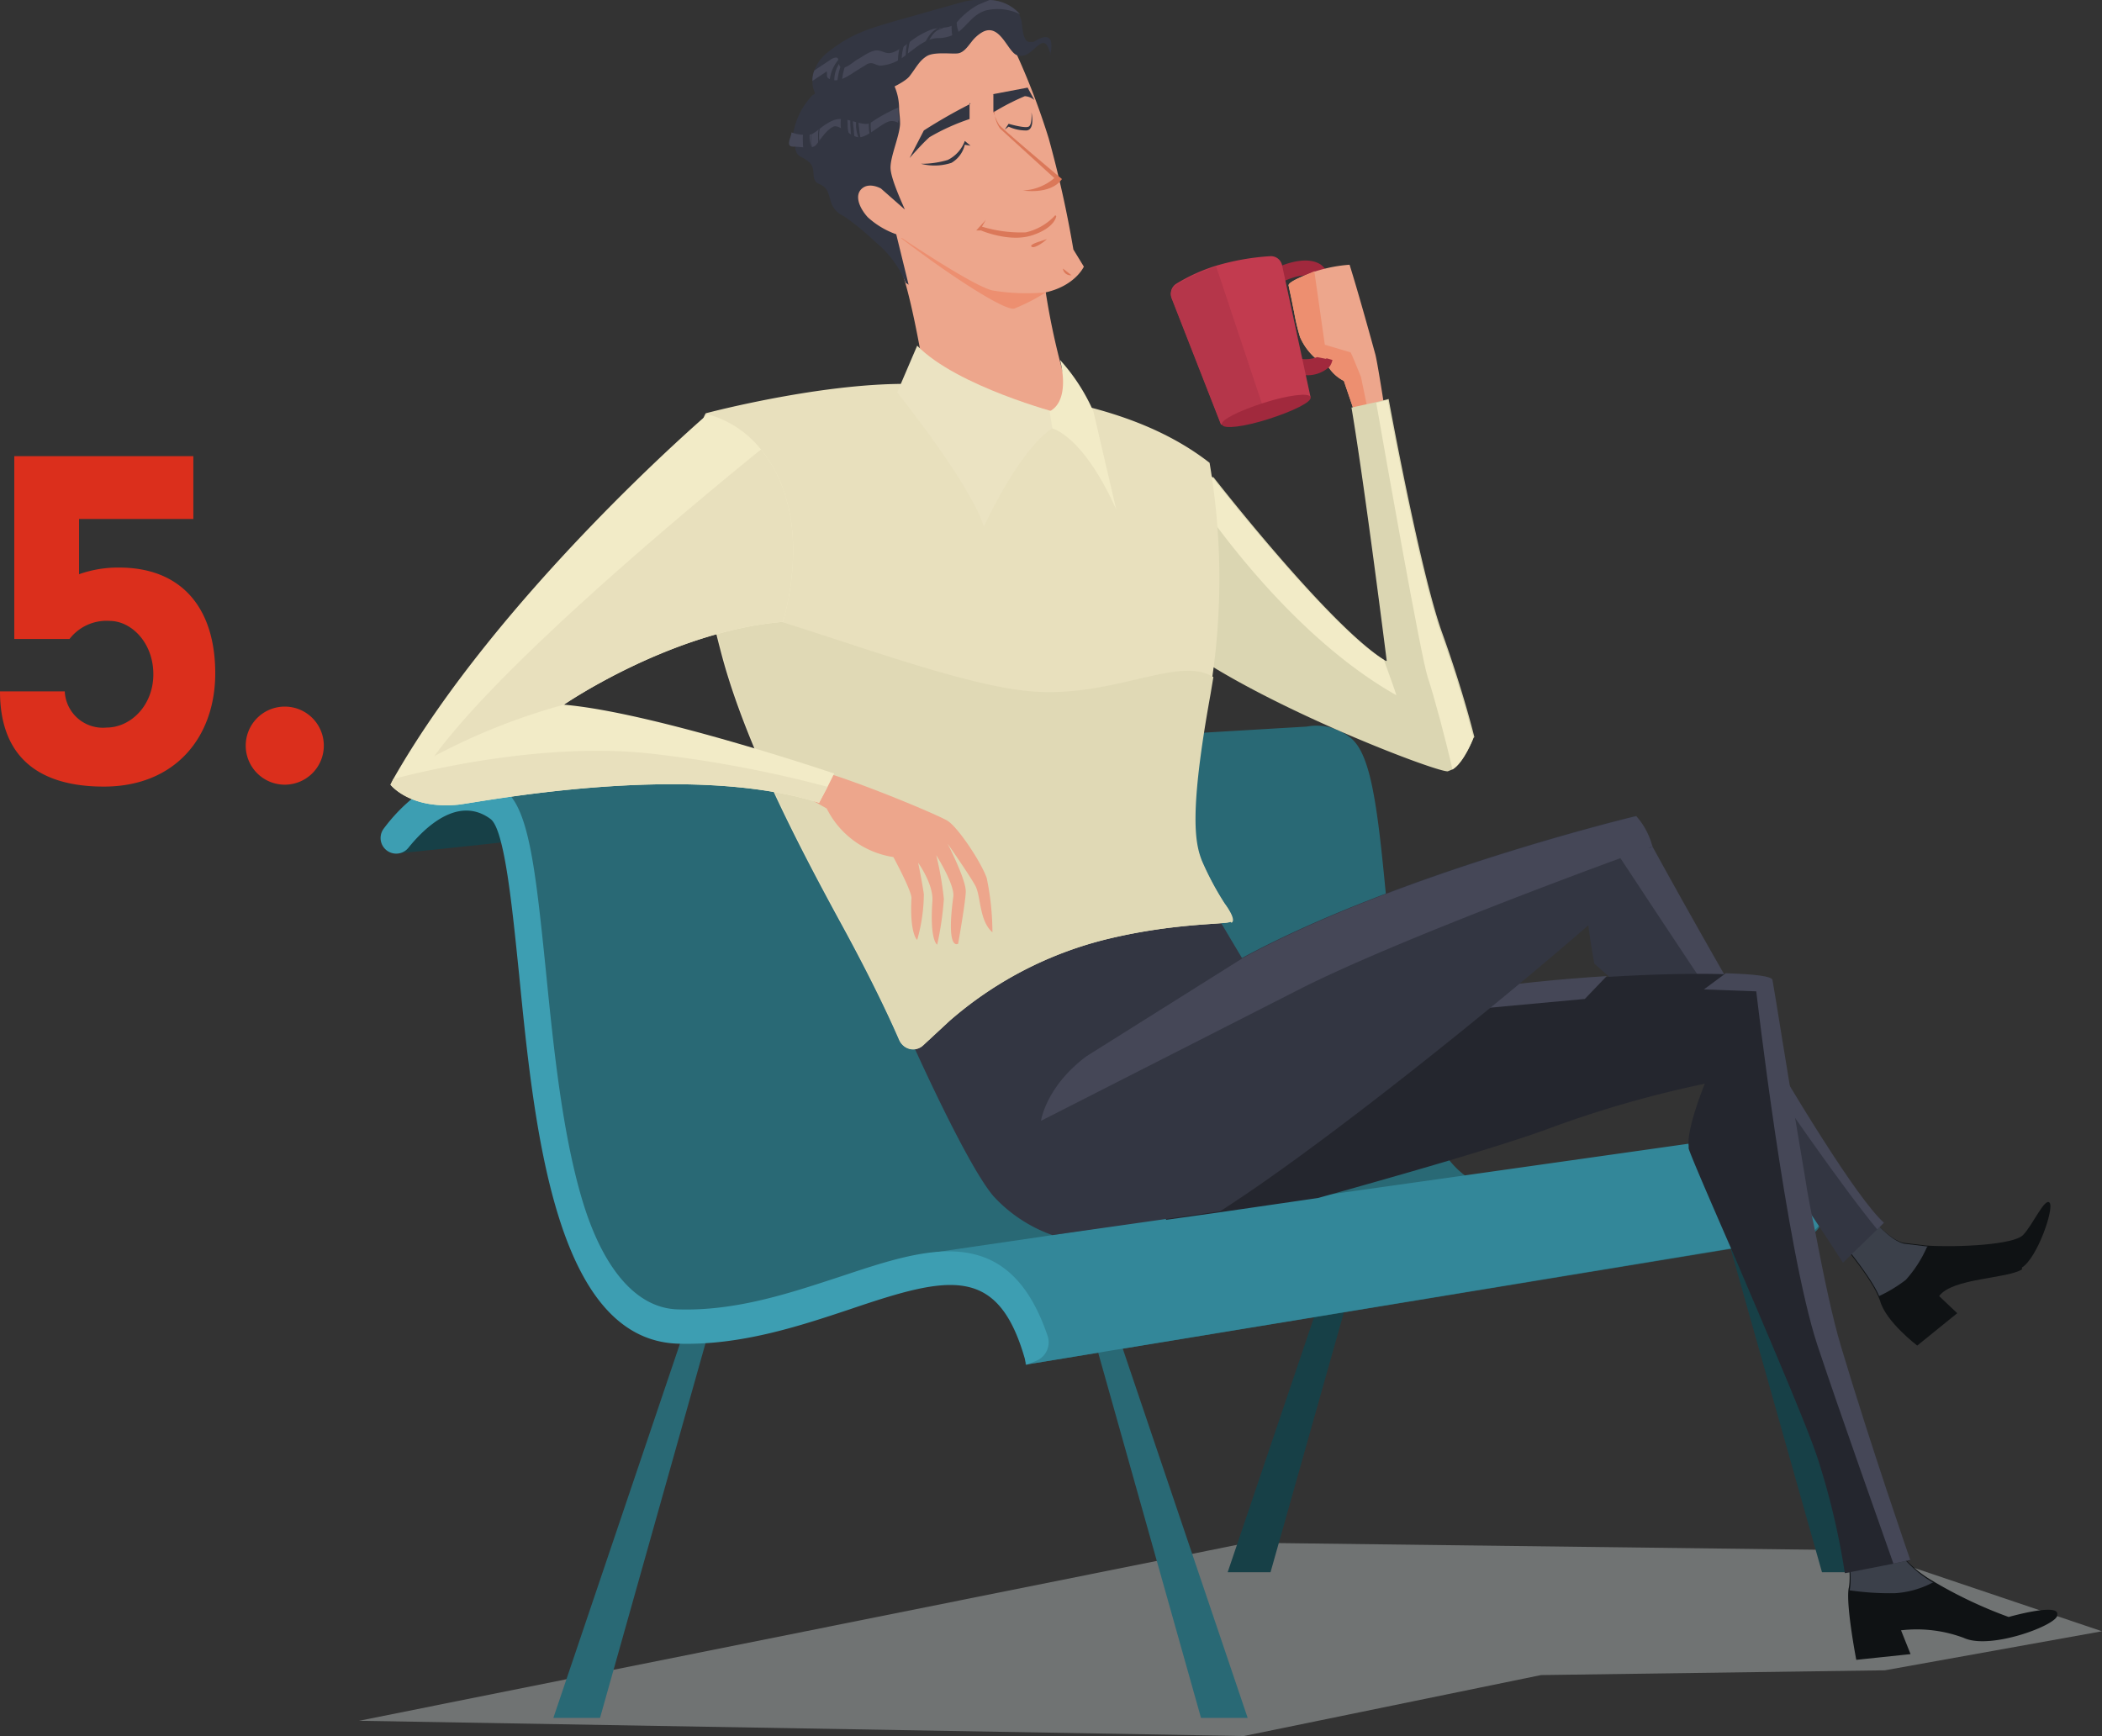 <svg xmlns="http://www.w3.org/2000/svg" width="220.7" height="182.3" viewBox="0 0 220.7 182.3">
    <rect x="0" y="0" width="220.7" height="182.3" fill="#333333" stroke="none"/>
    <title>icon-5-coffee</title>
    <g id="Layer_2" data-name="Layer 2">
        <g id="Layer_1-2" data-name="Layer 1">
            <path d="M111.7,53.2a6.7,6.7,0,1,1,6.7,6.7,6.7,6.7,0,0,1-6.7-6.7Z" transform="translate(-2.5)" fill="#fff"/>
            <path d="M118.4,58.4a5.2,5.2,0,1,1,5.2-5.2,5.2,5.2,0,0,1-5.2,5.2Z" transform="translate(-2.5)" fill="#87878c"/>
            <path d="M118.4,55.5a2.4,2.4,0,1,1,2.4-2.4,2.4,2.4,0,0,1-2.4,2.4Z" transform="translate(-2.5)"/>
            <polygon points="37.7 180.7 131 162 195.5 162.8 220.7 171.3 197.9 175.4 161.8 175.9 130.6 182.3 37.7 180.7 37.7 180.7" fill="#707373"/>
            <path d="M214.8,133.3c-1.6,1-7.3.9-8.7,2.8l1.9,1.8-4.2,3.4s-3.3-2.5-3.9-4.7l-.2-.5c-1-2.4-5.1-7.1-5.1-7.1l1.5-2,1-1.4h.1c.5.7,3.1,4.4,5.1,4.9l2.5.3c3.5.2,9.1-.1,10.1-1.1s2.3-4,2.8-3.4-1.3,5.8-2.9,6.8Z"
                  transform="translate(-2.5)" fill="#0f1214"/>
            <path d="M204.8,131a12.9,12.9,0,0,1-2.2,3.4,15,15,0,0,1-2.8,1.7c-1-2.4-5.1-7.1-5.1-7.1l1.5-2,1.1-1.3c.5.7,3.1,4.4,5.1,4.9l2.5.3Z"
                  transform="translate(-2.5)" fill="#3b404a"/>
            <polygon points="183.1 127.6 195.8 165.1 191.3 165.1 180.8 127.9 183.1 127.6 183.1 127.6" fill="#174047"/>
            <polygon points="71.9 139.6 58.1 180.4 63 180.4 74.4 139.9 71.9 139.6 71.9 139.6" fill="#296975"/>
            <polygon points="117.2 139.6 131 180.4 126.1 180.4 114.7 139.9 117.2 139.6 117.2 139.6" fill="#296975"/>
            <polygon points="141.6 127.6 128.9 165.1 133.4 165.1 143.9 127.9 141.6 127.6 141.6 127.6" fill="#174047"/>
            <path d="M44.4,89.6s17-1.7,17-2-1.6-3.9-1.6-3.9l-8-.2L47,85.8,44.4,88v1.6Z" transform="translate(-2.5)" fill="#174047"/>
            <path d="M192.5,129.6l-.7.3-81.6,13.4a14.9,14.9,0,0,0-4.6-9.7l-5.1.5-5.9.5-12.5,4-12.7.5-5.7-7.4-3.6-12.2L57.3,89.5l-4.4-5.7L50.2,83l1.6-1.5,87.9-5.2a5.6,5.6,0,0,1,4.5,1.1c2.2,1.6,2.9,7,3.8,16.4.7,6.9,1.5,14.8,3.3,20.9,1.3,4.4,3,7.3,5.1,8.8a6.4,6.4,0,0,0,3.7,1.3c5.3.1,10.4-1.5,14.9-3,1.8-.6,3.6-1.2,5.4-1.6a18.8,18.8,0,0,1,4.3-.6h0c3.8,0,7,1.8,9,7.6a2,2,0,0,1-1.2,2.5Z"
                  transform="translate(-2.5)" fill="#296975"/>
            <path d="M193.7,127.1a16.3,16.3,0,0,0-1.7-3.7,8.1,8.1,0,0,0-7.2-3.9h0l-4.3.6h-.7l-23.3,3.3-15.6,2.2-10.3,1.5-5.7.8L113,129.7l-12.3,1.8-.2,2.6,5.1-.5a14.9,14.9,0,0,1,4.6,9.7l74-12.2,7.6-1.3.7-.3.5-.3a2,2,0,0,0,.7-2.2Z"
                  transform="translate(-2.5)" fill="#338799"/>
            <path d="M110.3,143.4c-2.8-10.7-8-9.5-18.6-5.9-5.4,1.8-11.5,3.8-18,3.6-12.9-.4-15.1-22.6-16.7-38.8-.7-6.8-1.5-15.2-3-16.3-3.4-2.5-6.9.9-8.6,3A1.6,1.6,0,0,1,42.8,87c2.6-3.5,7.7-7.7,12.6-4.1,2.6,1.9,3.3,8.1,4.4,18.9.8,8,1.7,17,3.8,24.1s5.6,11.5,10.1,11.6c6.2.2,12-1.8,17.2-3.5,9-3,17.5-5.8,21.6,6.3a2.1,2.1,0,0,1-1.2,2.6l-1,.4Z"
                  transform="translate(-2.5)" fill="#3d9eb2"/>
            <path d="M218.5,169.6c.1,1-7,3.7-9.8,2.4a14.1,14.1,0,0,0-6.6-.8l1,2.5-5.7.6s-1.1-5.7-.8-7.5h0c.4-1.8-.5-6-.5-6l4.3-1.3,1.3,3.2a12,12,0,0,0,3.7,3.3,46.7,46.7,0,0,0,8,3.8s4.9-1.4,5.1-.4Z"
                  transform="translate(-2.5)" fill="#0f1214"/>
            <path d="M205.4,166.2a9.8,9.8,0,0,1-3.9,1.1,29,29,0,0,1-4.8-.3c.4-1.8-.5-6-.5-6l4.3-1.3,1.3,3.2a12,12,0,0,0,3.7,3.3Z"
                  transform="translate(-2.5)" fill="#3b404a"/>
            <path d="M200.4,128.3l-.8.8-3.6,3.5s-12.5-19.6-18.8-25l-7.3-6.4s-1.2-6.2-.7-7.8a22.7,22.7,0,0,1,2.6-4.4c1.2-1.7,2.4-3.2,2.4-3.2s20.3,37.4,26,42.6Z"
                  transform="translate(-2.5)" fill="#333642"/>
            <path d="M200.4,128.3l-.8.8c-7.4-9-24.9-35.9-27.7-40.1,1.2-1.7,2.4-3.2,2.4-3.2s20.3,37.4,26,42.6Z" transform="translate(-2.5)"
                  fill="#454757"/>
            <path d="M203.1,163.8l-1.8.4-5.1,1a77.5,77.5,0,0,0-2.9-12.2c-1.2-3.6-5.6-13.8-9-21.8-2.4-5.5-4.3-9.9-4.5-10.6v-.3c-.2-1.9,1.7-6.5,1.7-6.5a115.2,115.2,0,0,0-16.9,4.9c-5.3,1.9-15.1,4.7-23.7,7.1l-10.3,1.5-5.7.8c2.5-5.4,9.6-18.5,21.5-21.9a87.9,87.9,0,0,1,9.7-2c4.9-.8,10.2-1.3,15-1.6s9.3-.4,12.4-.3,4.8.3,4.9.7,1.7,10.6,3.4,20.6c.3,2,.7,4,1.1,5.9.9,4.7,1.8,9,2.7,12,3.2,10.7,7.3,22.5,7.3,22.5Z"
                  transform="translate(-2.5)" fill="#24262e"/>
            <path d="M171.2,102.5l-2.3,2.4-15.2,1.4,2.5-2.2c4.9-.8,10.2-1.3,15-1.6Z" transform="translate(-2.5)" fill="#454757"/>
            <path d="M173.4,88.1,171,91.7s-.7,4.6-1.2,5c-9.7,8.5-28.4,23.6-39.2,30.5L113,129.7a15.3,15.3,0,0,1-6.2-4.1c-2.9-3.4-8.8-16.7-8.8-16.7s7.9-8.1,12.8-10.1,19.6-2.4,19.6-2.4l2.5,4.2h0c16.6-9,41.3-14.9,41.3-14.9a7.7,7.7,0,0,1,1.7,3.2c.1.5-2.6-.7-2.6-.7Z"
                  transform="translate(-2.5)" fill="#333642"/>
            <path d="M176,88.9c-4.8,1.7-26.8,9.8-36.9,14.9l-27.3,13.9s.5-3.6,4.8-6.8l16.4-10.3h0c16.6-9,41.3-14.9,41.3-14.9a7.7,7.7,0,0,1,1.7,3.2Z"
                  transform="translate(-2.5)" fill="#454757"/>
            <path d="M136.8,29.9l-.8-1.5c.3-.2,3.4-1.8,5.2-.6a2.8,2.8,0,0,1,1,1.8l-1.7.2a1.7,1.7,0,0,0-.3-.7c-.7-.5-2.6.2-3.4.7Z"
                  transform="translate(-2.5)" fill="#a1293d"/>
            <path d="M148.4,46.4h-2.6L143.6,40a4.2,4.2,0,0,1-2-2.2l-.5.2a6.3,6.3,0,0,1-2.1-2.6,21.5,21.5,0,0,1-.6-2.5l-.3-1.5-.3-1.4c-.1-.3,1-.8,2-1.2l.7-.3h.1a15.3,15.3,0,0,1,3.6-.7c1,3.2,2.4,8.3,2.7,9.4s1.5,9.1,1.5,9.1Z"
                  transform="translate(-2.5)" fill="#eda68c"/>
            <path d="M146.9,46.5h-1.1L143.6,40a4.2,4.2,0,0,1-2-2.2l-.5.2a6.3,6.3,0,0,1-2.1-2.6,21.5,21.5,0,0,1-.6-2.5l-.3-1.5-.3-1.4c-.1-.3,1-.8,2-1.2l.7-.3,1.1,7.7,2.7.8c.1.1,1.1,2.6,1.1,2.6l1.4,6.8Z"
                  transform="translate(-2.5)" fill="#ed8f70"/>
            <polygon points="136.4 27.6 136.4 27.5 136.4 27.7 136.4 27.6 136.4 27.6" fill="#eda68c"/>
            <path d="M141.8,37.7l-1-.2a3.6,3.6,0,0,1-1.6.2h-1l-.2,1.7h1.6a3.4,3.4,0,0,0,2.5-.9,1.9,1.9,0,0,0,.3-.7l-.7-.2Z"
                  transform="translate(-2.5)" fill="#a1293d"/>
            <path d="M140.1,41.7l-4.8,1.4-4.6,1.4-5.2-13.3a1.2,1.2,0,0,1,.5-1.4,18.2,18.2,0,0,1,4.2-1.9,25.5,25.5,0,0,1,5.7-1,1.2,1.2,0,0,1,1.2.9l3,13.9Z"
                  transform="translate(-2.5)" fill="#c23b4f"/>
            <path d="M135.3,43.2l-4.6,1.4-5.2-13.3a1.2,1.2,0,0,1,.5-1.4,18.2,18.2,0,0,1,4.2-1.9l5.1,15.3Z" transform="translate(-2.5)"
                  fill="#b5364a"/>
            <path d="M140.1,41.7c-.1-.5-2.4-.2-4.9.6s-4.6,1.8-4.4,2.3,2.4.2,4.9-.6,4.6-1.8,4.4-2.3Z" transform="translate(-2.5)" fill="#a1293d"/>
            <path d="M157.2,77.5s-1,2.6-2.2,3.3l-.5.2c-1.5,0-20.2-7.2-28.4-13.5,0,0-2-10.5,1.9-15.6a6.9,6.9,0,0,1,1.9-1.8s12.3,15.8,18.1,19.3h.1s-2.3-18.3-3.7-26.6l2.7-.6,1.2-.3s3.3,18.1,5.6,24.5,3.4,11,3.4,11Z"
                  transform="translate(-2.5)" fill="#dbd6b2"/>
            <path d="M149.1,73c-10.1-5.7-18.3-16.7-21.3-21.2a6.9,6.9,0,0,1,1.9-1.8s12.3,15.8,18.1,19.3c.7,1.9,1.3,3.6,1.3,3.7Z"
                  transform="translate(-2.5)" fill="#f2ebc7"/>
            <path d="M157.2,77.5s-1,2.6-2.2,3.3c-.7-3.1-1.9-7.6-2.6-9.7s-4.5-23.6-5.4-28.8l1.2-.3s3.3,18.1,5.6,24.5,3.4,11,3.4,11Z"
                  transform="translate(-2.5)" fill="#f2ebc7"/>
            <path d="M131.7,96.8c-.6.3-6.1.1-13.3,1.9a39.4,39.4,0,0,0-16.2,8.5l-2.7,2.5a1.6,1.6,0,0,1-2.6-.5c-1-2.3-2.9-6.4-6.3-12.6-4.9-9-10.2-19.4-12.5-28.5q-.4-1.5-.7-2.9l-.3-1.9c-1.5-9-1.9-17.6-.5-19.9,0,0,13.9-3.7,23.4-3s21.3,1.8,29.5,8.2a72.4,72.4,0,0,1,.3,22.4l-.3,1.8c-2.3,12.7-1.6,15.7-.9,17.5a31.3,31.3,0,0,0,2.4,4.5s1.3,1.7.7,2Z"
                  transform="translate(-2.5)" fill="#e8e0bd"/>
            <path d="M131.7,96.8c-.6.3-6.1.1-13.3,1.9a39.4,39.4,0,0,0-16.2,8.5l-2.8,2.6a1.5,1.5,0,0,1-2.4-.5c-1-2.3-2.9-6.4-6.3-12.7-4.9-9-10.2-19.4-12.5-28.5q-.4-1.5-.7-2.9l-.3-1.9c8.7,1.8,24.9,8.6,33.6,9.3s15.4-3.8,19.1-1.5l-.3,1.8c-2.3,12.7-1.6,15.7-.9,17.5a31.3,31.3,0,0,0,2.4,4.5s1.3,1.7.7,2Z"
                  transform="translate(-2.5)" fill="#e0d9b5"/>
            <path d="M107.8,2.7a75,75,0,0,1,4.8,11.8,116.6,116.6,0,0,1,2.6,11.7l1.1,1.8s-.9,2-4,2.7a74.1,74.1,0,0,0,2.2,9.8s.1,2.8-1.4,3.5-13.8-6.2-13.8-6.2-1.4-8.3-2.6-10.4a11.1,11.1,0,0,0-3-3.1c-2.6-1.3-5.7-8.6-5.9-10s0-5.8,1.9-7.6,14.7-7.2,18.1-4Z"
                  transform="translate(-2.5)" fill="#eda68c"/>
            <path d="M97.6,29.7a10.9,10.9,0,0,0-3.2-4.3,27.4,27.4,0,0,0-3.3-2.7,2.5,2.5,0,0,1-1.2-1.1c-.3-.6-.3-1.4-.8-1.9s-.9-.3-1.1-.9.1-1.3-.7-1.9-1.1-.4-1.3-1.3v-.2c-.1-.5-.2-1-.2-1.5h0a7.8,7.8,0,0,1,2-3.9c1.1-.8,8.5-1.2,8.5-1.2a5.9,5.9,0,0,1,.6,2.5c0,.5.1,1,.1,1.5a3.1,3.1,0,0,1,0,.3c-.1,1.3-1,3.3-1,4.5s1.4,4.1,1.5,4.4l-2.5-2.2s-1.2-.7-2,0-.3,2,.6,3a8.7,8.7,0,0,0,3,1.8l1.3,5.3Z"
                  transform="translate(-2.5)" fill="#333642"/>
            <path d="M112.8,5.7c-.2-.6-.4-1.6-1.2-1s-1.3,1.4-2.3,1.1-1.8-3.5-3.7-2.4a3.9,3.9,0,0,0-1.1,1c-.4.5-.8,1.1-1.4,1.2s-2.5-.2-3.3.3S98.7,7.1,98,8s-3.9,2.1-3.9,2.1c-1.5.2-3.7,1.1-5.3,1.4h-.7c-.7-.1.2-1.3-.1-1.9a2.6,2.6,0,0,1-.2-1.1A2.9,2.9,0,0,1,88,7.4a4.3,4.3,0,0,1,1.4-1.9c2.5-2,4.4-2.5,7.1-3.3L103.6.2a8.1,8.1,0,0,1,2.7-.2,4.4,4.4,0,0,1,3.2,1.5l.2.5c.2.7.1,2.5,1,2.4h.3c.4-.2,1.4-.9,1.8-.2a2.3,2.3,0,0,1-.1,1.6Z"
                  transform="translate(-2.5)" fill="#333642"/>
            <path d="M104.3,10.8v1.7a22.4,22.4,0,0,0-4.2,1.9c-.8.7-2.1,2.2-2.1,2.2l1.5-2.9a55.5,55.5,0,0,1,4.9-2.8Z" transform="translate(-2.5)"
                  fill="#333642"/>
            <path d="M106.8,9.9v1.9a24.2,24.2,0,0,1,3.3-1.7,1.7,1.7,0,0,1,1,.4l-.7-1.3-3.7.7Z" transform="translate(-2.5)" fill="#333642"/>
            <path d="M104.4,15.3l-.6-.5a3.6,3.6,0,0,1-1.8,2,9.8,9.8,0,0,1-2.8.4,5.7,5.7,0,0,0,3.2-.1,3,3,0,0,0,1.4-1.9Z" transform="translate(-2.5)"
                  fill="#333642"/>
            <path d="M108,13.6l.4-.6s1.7.5,2.1.3.3-1.5.3-1.5.4,1.8-.5,1.9a4.3,4.3,0,0,1-1.9-.4l-.4.3Z" transform="translate(-2.5)" fill="#333642"/>
            <path d="M106.9,11.7a3.5,3.5,0,0,0,.6,1.8l5.7,5.2a5.4,5.4,0,0,1-3.3,1.3s2.9.5,4.1-1.2c0,0-6.2-5.2-6.6-5.7a5.6,5.6,0,0,1-.6-1.4Z"
                  transform="translate(-2.5)" fill="#db7859"/>
            <path d="M113.3,22.6a6,6,0,0,1-3.1,1.8,14.1,14.1,0,0,1-4.6-.6l.4-.7-1,1.1h.5s3,1.3,5.4.5,2.5-2,2.5-2Z" transform="translate(-2.5)"
                  fill="#db7859"/>
            <path d="M112.4,25.1c-.1.1-1.9.5-1.6.8s1.6-.7,1.6-.8Z" transform="translate(-2.5)" fill="#db7859"/>
            <path d="M114.1,28.2l.9.7a.8.8,0,0,1-.9-.7Z" transform="translate(-2.5)" fill="#db7859"/>
            <path d="M85.6,82.8l3.7,2.1a9.4,9.4,0,0,0,7,5.1s1.9,3.5,1.9,4.3c-.2,3.8.6,4.4.6,4.4a17.9,17.9,0,0,0,.7-4.8c-.2-1.4-.6-3.3-.6-3.3s1.6,2.2,1.5,4c-.3,4.2.5,4.6.5,4.6a32.3,32.3,0,0,0,.7-4.8,33.7,33.7,0,0,0-.8-4.6s1.9,3,1.8,4.3c-.8,5.9.5,5,.5,5s.8-4.5.8-5.5-1.1-3.4-1.9-5c0,0,2.3,3.3,2.9,4.4s.4,3.7,1.8,4.9a28.5,28.5,0,0,0-.6-5.7c-.6-1.7-3-5.3-4.1-6s-12.4-5.4-15.4-5.7l-.8,2.4Z"
                  transform="translate(-2.5)" fill="#eda68c"/>
            <path d="M90.1,81.2l-.7,1.4-.9,1.7c-13.9-4.4-35.9,0-37.9.2-5.1.5-7.1-2.1-7.1-2.1l.3-.6C54.9,62.3,76.8,43.5,76.8,43.5a10.8,10.8,0,0,1,5.6,3.7,14.3,14.3,0,0,1,2.6,5c1.9,6.2-.3,13.1-.3,13.1-11.8,1-23,8.7-23,8.7h0c9.4.8,28.3,7.2,28.3,7.2Z"
                  transform="translate(-2.5)" fill="#f2ebc7"/>
            <path d="M98.8,36.3l-2.1,4.9s7.7,9.6,9.1,14.1c0,0,4.2-9.2,7.9-10.7V43.4S103,40.6,98.8,36.3Z" transform="translate(-2.5)" fill="#ebe3c2"/>
            <path d="M117.3,43.2a20,20,0,0,0-3.5-5.4h0s1.2,4.2-1.1,5.4l.3,1.8s3.2.7,6.7,8.5" transform="translate(-2.5)" fill="#f2ebc7"/>
            <path d="M203.1,163.8l-1.8.4c-1.6-4.6-5.4-15.2-8-23-3.3-10.1-6.4-37.1-6.4-37.1l-5.5-.2,2.3-1.7c3,.1,4.8.3,4.9.7s1.7,10.6,3.4,20.6c.3,2,.7,4,1.1,5.9.9,4.7,1.8,9,2.7,12,3.2,10.7,7.3,22.5,7.3,22.5Z"
                  transform="translate(-2.5)" fill="#454757"/>
            <path d="M96.8,12.6a3.1,3.1,0,0,1,0,.3,1.2,1.2,0,0,0-1.1-.1c-.9.4-1.9,1.4-2.8,1.6S90.7,13,90,13.3s-1.4,1.4-1.8,1.9-1.5.2-2.4.2-.2-1-.2-1.5h0a4,4,0,0,0,2.1.2c.7-.3,1.8-1.6,3-1.6s2.5.8,3.2.4a16.8,16.8,0,0,1,2.9-1.6c0,.5.1,1,.1,1.5Z"
                  transform="translate(-2.5)" fill="#454757"/>
            <path d="M109.6,1.5a5.3,5.3,0,0,0-3.6-.4c-1.3.4-1.8,1.4-2.8,2.2a3.8,3.8,0,0,1-2.3.7c-1.3.1-2.2,1-3.2,1.7a4.6,4.6,0,0,1-2.8,1.2c-.6-.1-.7-.4-1.3-.2l-1.3.8c-.6.4-1.6,1.1-2.4.9s-.5-.5-.6-.9l-1.5,1A2.9,2.9,0,0,1,88,7.4l1.8-1.2c.2-.1.6-.3.7,0s0,.9.5.9,1.2-.7,1.6-.9,1.4-1,2.1-.9.9.5,1.8.1a7.7,7.7,0,0,0,1.4-.9,8.8,8.8,0,0,1,2.4-1.4c.9-.3,2,0,2.7-.8A8,8,0,0,1,105.2.5l1.2-.5a4.4,4.4,0,0,1,3.2,1.5Z"
                  transform="translate(-2.5)" fill="#454757"/>
            <path d="M91,5.8a4,4,0,0,0-1.4,2.8c0,.3.5,0,.5-.2A3.2,3.2,0,0,1,91.2,6c.3-.2.1-.5-.2-.3Z" transform="translate(-2.5)" fill="#333642"/>
            <path d="M90.9,6.6a6.8,6.8,0,0,0-.5,2.2c0,.3.5,0,.5-.2a6.4,6.4,0,0,1,.5-2.1c.1-.4-.4-.1-.5.1Z" transform="translate(-2.5)"
                  fill="#333642"/>
            <path d="M98.1,3.4c-1.1.4-1.4,2.4-1.3,3.4s.4-.1.4-.2a4.3,4.3,0,0,1,.1-1.4c.1-.4.3-1.3.7-1.5s.3-.4,0-.3Z" transform="translate(-2.5)"
                  fill="#333642"/>
            <path d="M98.5,3.4c-1,.6-.9,2.3-.9,3.3s.2,0,.2-.1-.1-2.6.8-3.1.1-.2,0-.1Z" transform="translate(-2.5)" fill="#333642"/>
            <path d="M101.1,2.9c-1,.4-1.5,1.5-1.8,2.4s.1,0,.2,0,.7-1.9,1.6-2.2.2-.2,0-.1Z" transform="translate(-2.5)" fill="#333642"/>
            <path d="M88.6,12.2c-.7.2-.8,1.1-.9,1.7a5,5,0,0,0,0,1.5,3.1,3.1,0,0,1,.1-2.4c.3-.5-.4-.3-.6,0a3.2,3.2,0,0,0-.4,1.8c0,.5,0,1.2.5,1.5s.5-.1.6-.3l.2.2V16c-.5-.3-.4-1.2-.4-1.7s.1-1.8.7-1.9.2-.2.1-.2Z"
                  transform="translate(-2.5)" fill="#333642"/>
            <path d="M89.1,15.9c-.6-.3-.6-1.2-.6-1.7a3.4,3.4,0,0,1,.5-1.8c.1-.1-.1-.1-.1,0a3.6,3.6,0,0,0-.5,2c0,.6,0,1.4.6,1.7v-.2Z"
                  transform="translate(-2.5)" fill="#333642"/>
            <path d="M92.6,15c-.5-.2-.4-1.2-.5-1.7a5,5,0,0,1,.1-1.9c0-.1-.1,0-.2,0a5.1,5.1,0,0,0-.2,2,6.1,6.1,0,0,0,.1,1c-.4-.3-.4-1-.4-1.4a3.5,3.5,0,0,1,.2-1.6c.2-.4-.6-.1-.7.2a4.1,4.1,0,0,0-.2,1.9c0,.5.1,1.3.6,1.6s.5-.2.6-.4l.3.4V15Z"
                  transform="translate(-2.5)" fill="#333642"/>
            <path d="M93,14.9c0-.1-.2-.5-.2-.7a5,5,0,0,1-.1-.8,3.1,3.1,0,0,1,.1-1.6c.1-.1-.1,0-.2,0a3.8,3.8,0,0,0,.3,3.2h.1l.2-.2c.1-.1-.1,0-.2,0Z"
                  transform="translate(-2.5)" fill="#333642"/>
            <path d="M94.2,11.5H94a5.1,5.1,0,0,0-.1,3h.2a5,5,0,0,1,.1-3Z" transform="translate(-2.5)" fill="#333642"/>
            <path d="M103.4,4c-.2-.5-.7-1.6-.3-2.1s.1-.3-.1-.3-.4.2-.5.3-.2,1.8.2,2.6.8-.2.7-.5Z" transform="translate(-2.5)" fill="#333642"/>
            <path d="M97.2,25s7.4,5,9.5,5.5a21.8,21.8,0,0,0,5.6.2,19.5,19.5,0,0,1-3.3,1.7c-1,.3-7.1-3.7-11.9-7.4Z" transform="translate(-2.5)"
                  fill="#ed8f70"/>
            <path d="M84.7,65.3c-11.8,1-23,8.7-23,8.7h0a66.1,66.1,0,0,0-13.6,5.4c7.5-10.3,29-27.9,34.3-32.2a14.3,14.3,0,0,1,2.6,5c1.9,6.2-.3,13.1-.3,13.1Z"
                  transform="translate(-2.5)" fill="#e8e0bd"/>
            <path d="M89.4,82.6l-.9,1.7c-13.9-4.4-35.9,0-37.9.2-5.1.5-7.1-2.1-7.1-2.1l.3-.6c4.2-1.1,16-3.8,26.7-2.7a127.5,127.5,0,0,1,18.8,3.5Z"
                  transform="translate(-2.5)" fill="#e8e0bd"/>
            <g>
                <path d="M13.4,82.6c-6.6,0-10.9-2.9-10.9-10H9.3a4,4,0,0,0,4.4,3.8c2.5,0,4.9-2.3,4.9-5.6s-2.3-5.6-4.6-5.6a4.9,4.9,0,0,0-4.2,1.9H4V47.9H22.8v6.6h-12v5.8a12.2,12.2,0,0,1,4.2-.7c6.7,0,10.1,4.4,10.1,11.1S20.9,82.6,13.4,82.6Z"
                      transform="translate(-2.5)" fill="#db2f1c"/>
                <path d="M32.4,74.2a4.1,4.1,0,1,1-4.1,4.1A4.1,4.1,0,0,1,32.4,74.2Z" transform="translate(-2.5)" fill="#db2f1c"/>
            </g>
        </g>
    </g>
</svg>
